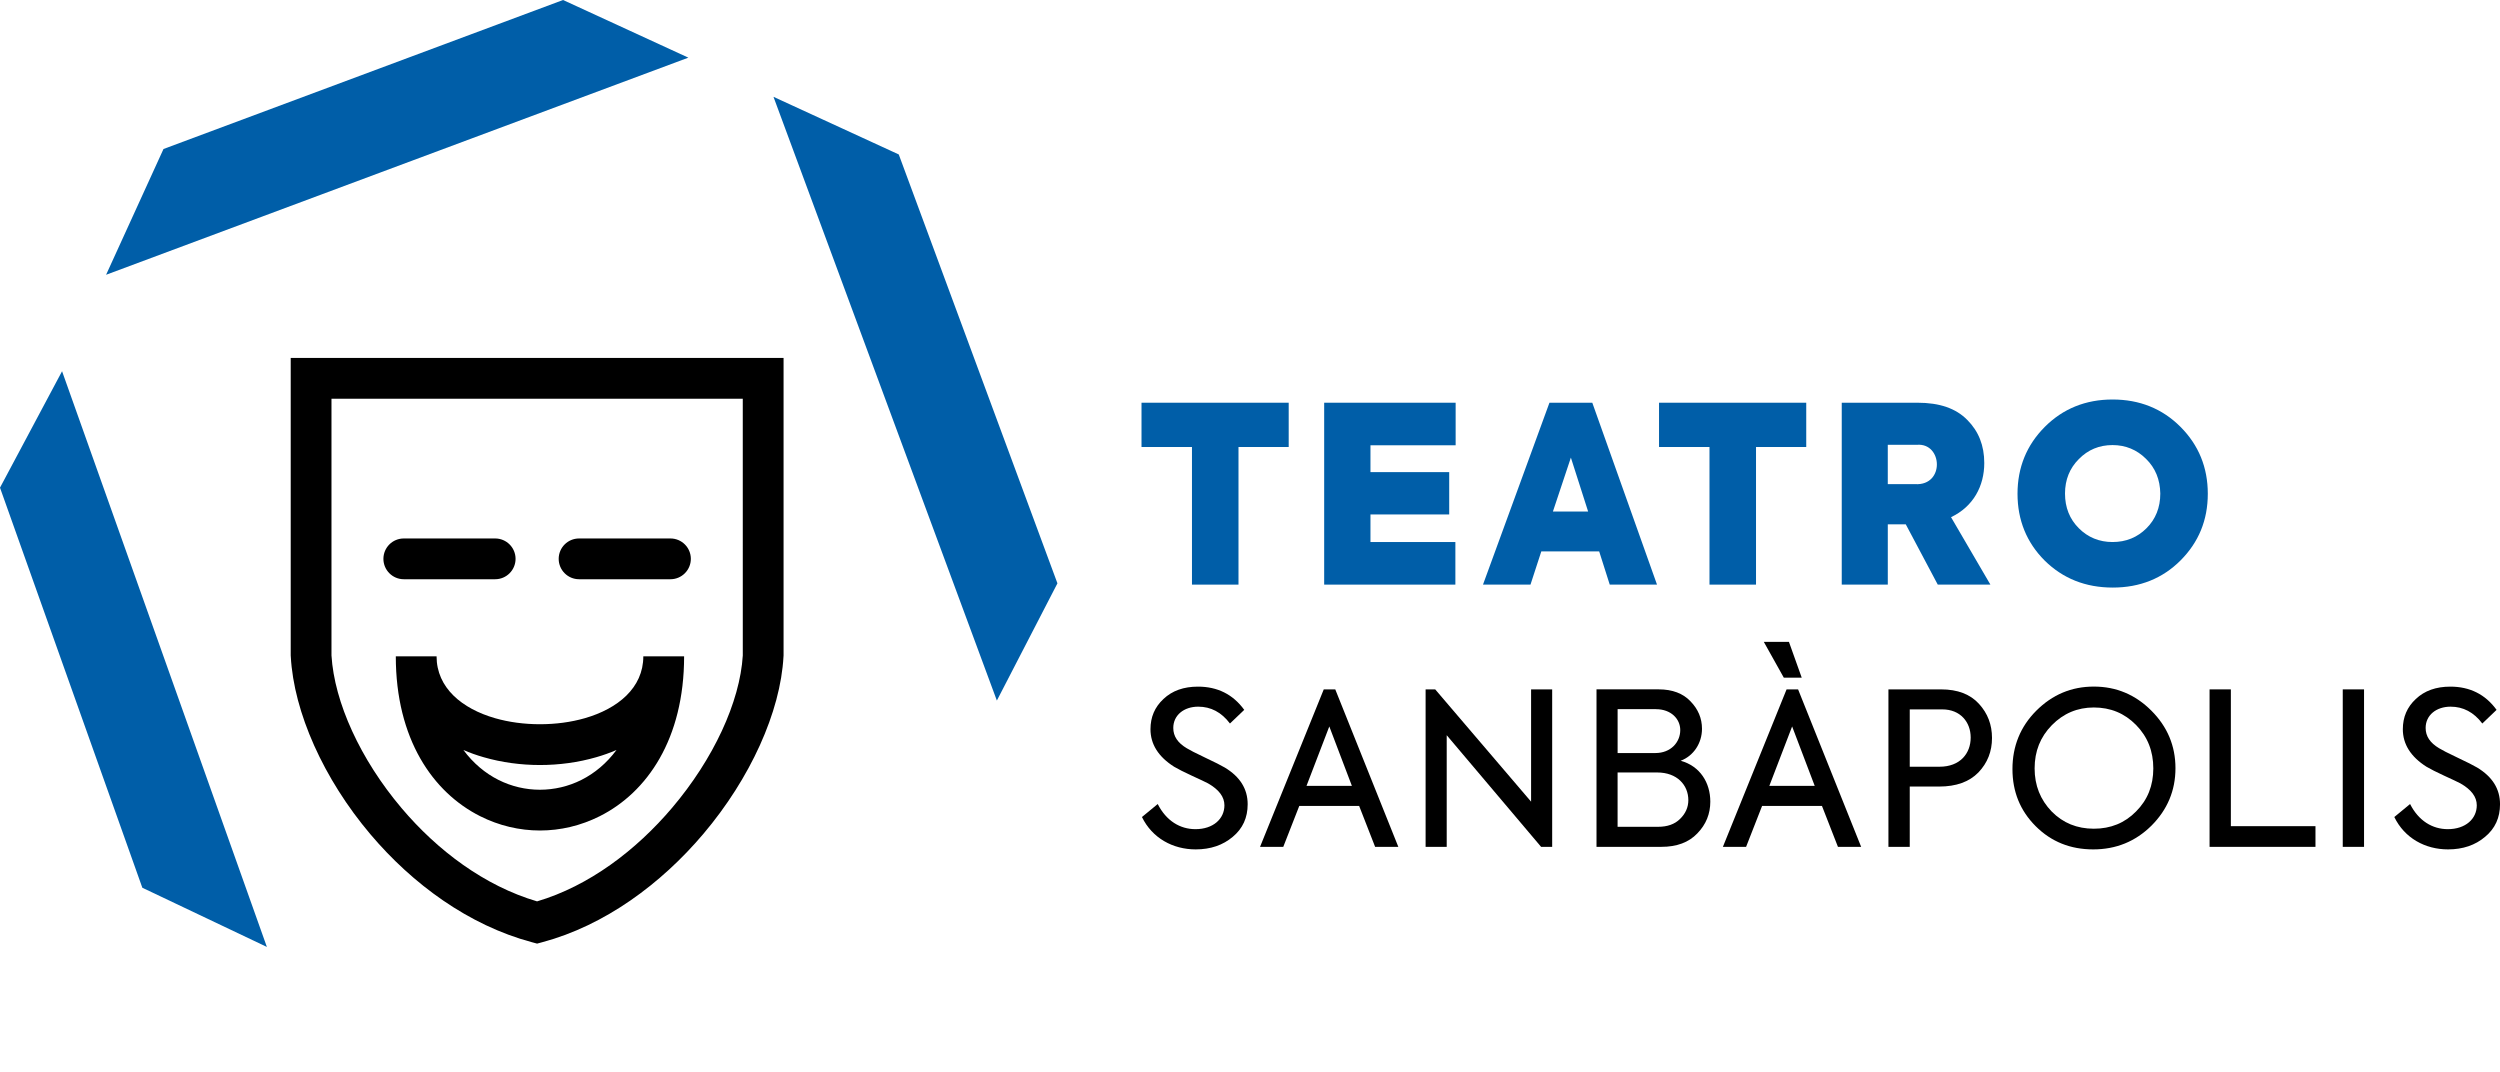 <?xml version="1.0" encoding="utf-8"?>
<!-- Generator: Adobe Illustrator 14.0.0, SVG Export Plug-In . SVG Version: 6.00 Build 43363)  -->
<!DOCTYPE svg PUBLIC "-//W3C//DTD SVG 1.0//EN" "http://www.w3.org/TR/2001/REC-SVG-20010904/DTD/svg10.dtd">
<svg version="1.0" id="Livello_1" xmlns="http://www.w3.org/2000/svg" xmlns:xlink="http://www.w3.org/1999/xlink" x="0px" y="0px"
	 width="107.314px" height="46.021px" viewBox="0 0 107.314 46.021" enable-background="new 0 0 107.314 46.021"
	 xml:space="preserve">
<path d="M51.326,36.461c0.64,0,1.17-0.183,1.591-0.54c0.43-0.356,0.64-0.823,0.64-1.399c0-0.658-0.329-1.18-0.979-1.573
	c-0.155-0.091-0.439-0.237-0.851-0.43s-0.668-0.329-0.787-0.402c-0.384-0.229-0.576-0.512-0.576-0.869
	c0-0.549,0.457-0.914,1.07-0.914c0.54,0,0.997,0.237,1.363,0.723l0.613-0.586c-0.485-0.668-1.153-0.997-1.985-0.997
	c-0.613,0-1.107,0.174-1.482,0.53c-0.375,0.348-0.558,0.778-0.558,1.299c0,0.641,0.338,1.181,1.016,1.61
	c0.174,0.101,0.42,0.229,0.759,0.384c0.339,0.156,0.577,0.266,0.695,0.329c0.466,0.266,0.704,0.577,0.704,0.942
	c0,0.576-0.476,1.024-1.244,1.024c-0.659,0-1.253-0.356-1.619-1.079l-0.677,0.558C49.459,35.977,50.347,36.461,51.326,36.461"/>
<path d="M58.031,33.735h-1.949l0.979-2.552L58.031,33.735z M60.024,36.352l-2.707-6.76h-0.494l-2.735,6.76h0.997l0.687-1.757h2.57
	l0.686,1.757H60.024z"/>
<polygon points="65.723,34.412 61.607,29.592 61.195,29.592 61.195,36.352 62.101,36.352 62.101,31.559 66.153,36.352 
	66.628,36.352 66.628,29.592 65.723,29.592 "/>
<path d="M69.436,35.491v-2.332h1.702c0.851,0,1.335,0.539,1.335,1.188c0,0.303-0.119,0.576-0.356,0.806
	c-0.229,0.229-0.549,0.338-0.942,0.338H69.436z M71.083,30.442c0.649,0,1.043,0.421,1.043,0.896c0,0.521-0.402,0.987-1.07,0.987
	h-1.619v-1.884H71.083z M72.144,32.656c0.558-0.211,0.915-0.76,0.915-1.372c0-0.448-0.165-0.842-0.494-1.18
	c-0.32-0.339-0.778-0.513-1.363-0.513h-2.671v6.76h2.79c0.658,0,1.171-0.192,1.537-0.576c0.375-0.385,0.558-0.842,0.558-1.363
	C73.416,33.598,72.976,32.885,72.144,32.656z"/>
<path d="M77.898,33.735h-1.949l0.979-2.552L77.898,33.735z M79.891,36.352l-2.707-6.76H76.69l-2.734,6.76h0.996l0.687-1.757h2.57
	l0.686,1.757H79.891z M76.791,27.552h-1.079l0.859,1.537h0.769L76.791,27.552z"/>
<path d="M81.977,32.912v-2.461h1.399c0.777,0,1.217,0.549,1.217,1.208c0,0.686-0.458,1.253-1.336,1.253H81.977z M81.062,29.592v6.76
	h0.915v-2.589h1.263c0.731,0,1.289-0.201,1.683-0.604c0.394-0.412,0.585-0.905,0.585-1.482c0-0.566-0.183-1.052-0.558-1.463
	c-0.375-0.412-0.915-0.622-1.628-0.622H81.062z"/>
<path d="M92.432,32.985c0,0.741-0.247,1.354-0.741,1.848c-0.484,0.494-1.088,0.74-1.812,0.74c-0.722,0-1.325-0.246-1.811-0.74
	c-0.484-0.503-0.731-1.116-0.731-1.848c0-0.741,0.247-1.354,0.74-1.857c0.494-0.503,1.098-0.759,1.802-0.759
	c0.714,0,1.317,0.247,1.812,0.75S92.432,32.244,92.432,32.985 M86.386,33.013c0,0.97,0.329,1.783,0.996,2.451
	c0.668,0.668,1.491,0.997,2.471,0.997c0.979,0,1.811-0.339,2.496-1.016c0.687-0.686,1.034-1.509,1.034-2.47
	c0-0.96-0.348-1.783-1.034-2.469c-0.686-0.687-1.509-1.034-2.47-1.034c-0.96,0-1.783,0.348-2.469,1.034
	C86.724,31.192,86.386,32.034,86.386,33.013z"/>
<polygon points="99.393,36.352 99.393,35.464 95.761,35.464 95.761,29.592 94.847,29.592 94.847,36.352 "/>
<rect x="100.564" y="29.592" width="0.914" height="6.76"/>
<path d="M105.083,36.461c0.64,0,1.171-0.183,1.591-0.54c0.431-0.356,0.641-0.823,0.641-1.399c0-0.658-0.329-1.18-0.979-1.573
	c-0.155-0.091-0.439-0.237-0.851-0.43c-0.412-0.192-0.668-0.329-0.787-0.402c-0.384-0.229-0.576-0.512-0.576-0.869
	c0-0.549,0.457-0.914,1.07-0.914c0.54,0,0.997,0.237,1.363,0.723l0.612-0.586c-0.484-0.668-1.152-0.997-1.984-0.997
	c-0.613,0-1.107,0.174-1.482,0.53c-0.375,0.348-0.558,0.778-0.558,1.299c0,0.641,0.339,1.181,1.016,1.61
	c0.174,0.101,0.42,0.229,0.759,0.384c0.339,0.156,0.576,0.266,0.695,0.329c0.467,0.266,0.704,0.577,0.704,0.942
	c0,0.576-0.476,1.024-1.244,1.024c-0.658,0-1.253-0.356-1.619-1.079l-0.677,0.558C103.216,35.977,104.103,36.461,105.083,36.461"/>
<polygon fill="#005EA8" points="38.58,6.63 45.391,25.04 45.289,25.237 45.289,25.237 42.791,30.072 33.202,4.156 "/>
<polygon fill="#005EA8" points="7.018,6.396 24.17,0 29.548,2.475 4.554,11.795 "/>
<polygon fill="#005EA8" points="6.11,38.107 0,20.934 0.105,20.737 2.664,15.935 11.456,40.648 "/>
<path d="M24.857,24.864c-0.483,0-0.875-0.393-0.875-0.875c0-0.484,0.392-0.875,0.875-0.875h3.923c0.483,0,0.875,0.392,0.875,0.875
	c0,0.482-0.392,0.875-0.875,0.875H24.857z M31.884,17.115H14.229v11.02c0.122,2.015,1.244,4.468,3.008,6.553
	c1.541,1.822,3.561,3.339,5.817,4.004c2.22-0.657,4.249-2.187,5.805-4.026c1.762-2.081,2.903-4.526,3.026-6.53L31.884,17.115z
	 M13.354,15.365h20.281v12.77l-0.003,0.045c-0.128,2.384-1.429,5.239-3.438,7.613c-1.82,2.151-4.238,3.935-6.913,4.651l-0.226,0.061
	l-0.226-0.061c-2.716-0.728-5.122-2.497-6.925-4.628c-2.015-2.381-3.293-5.245-3.422-7.637l-0.003-0.045l0-12.77H13.354z
	 M24.958,33.478c0.563-0.283,1.081-0.712,1.506-1.285c-0.278,0.12-0.569,0.225-0.87,0.311c-0.772,0.224-1.599,0.335-2.416,0.335
	s-1.644-0.111-2.416-0.335c-0.301-0.086-0.592-0.189-0.87-0.311c0.425,0.573,0.942,1.002,1.505,1.285
	c0.559,0.281,1.168,0.422,1.78,0.422C23.79,33.899,24.399,33.759,24.958,33.478z M29.366,28.173c0,3.547-1.588,5.841-3.622,6.863
	c-0.813,0.409-1.691,0.614-2.566,0.614s-1.754-0.205-2.566-0.614c-2.034-1.022-3.622-3.316-3.622-6.863h1.75
	c0,1.358,1.1,2.249,2.507,2.655c0.599,0.173,1.26,0.26,1.93,0.26s1.332-0.087,1.931-0.26c1.407-0.406,2.507-1.297,2.507-2.655
	H29.366z M17.333,24.864c-0.483,0-0.875-0.393-0.875-0.875c0-0.484,0.392-0.875,0.875-0.875h3.923c0.483,0,0.875,0.392,0.875,0.875
	c0,0.482-0.392,0.875-0.875,0.875H17.333z"/>
<polygon fill="#005EA8" points="51.166,25.095 53.163,25.095 53.163,19.188 55.318,19.188 55.318,17.287 49,17.287 49,19.188 
	51.166,19.188 "/>
<polygon fill="#005EA8" points="62.473,25.095 62.473,23.267 58.828,23.267 58.828,22.083 62.208,22.083 62.208,20.266 
	58.828,20.266 58.828,19.114 62.484,19.114 62.484,17.287 56.841,17.287 56.841,25.095 "/>
<path fill="#005EA8" d="M66.66,21.957l0.771-2.314l0.74,2.314H66.66z M71.128,25.095l-2.778-7.808h-1.839l-2.853,7.808h2.039
	l0.465-1.427h2.483l0.454,1.427H71.128z"/>
<polygon fill="#005EA8" points="73.381,25.095 75.378,25.095 75.378,19.188 77.534,19.188 77.534,17.287 71.215,17.287 
	71.215,19.188 73.381,19.188 "/>
<path fill="#005EA8" d="M82.291,19.093c1.099-0.084,1.194,1.754-0.074,1.69h-1.183v-1.69H82.291z M85.439,25.095l-1.69-2.895
	c0.962-0.455,1.427-1.342,1.427-2.325c0-0.75-0.243-1.363-0.729-1.849c-0.486-0.497-1.193-0.739-2.134-0.739h-3.255v7.808h1.977
	v-2.589h0.771l1.374,2.589H85.439z"/>
<path fill="#005EA8" d="M90.682,23.267c-0.57,0-1.057-0.201-1.447-0.592c-0.392-0.391-0.593-0.887-0.593-1.489
	c0-0.592,0.201-1.089,0.593-1.479c0.391-0.401,0.877-0.602,1.447-0.602c0.56,0,1.046,0.201,1.437,0.591
	c0.401,0.391,0.603,0.888,0.613,1.49c0,0.602-0.201,1.099-0.592,1.489C91.749,23.066,91.263,23.267,90.682,23.267 M90.693,25.222
	c1.162,0,2.134-0.392,2.905-1.162c0.781-0.782,1.173-1.733,1.173-2.864s-0.392-2.092-1.173-2.874
	c-0.782-0.782-1.754-1.173-2.916-1.173c-1.152,0-2.124,0.391-2.906,1.173c-0.781,0.782-1.173,1.744-1.173,2.874
	s0.392,2.092,1.163,2.864C88.547,24.83,89.519,25.222,90.693,25.222z"/>
</svg>
